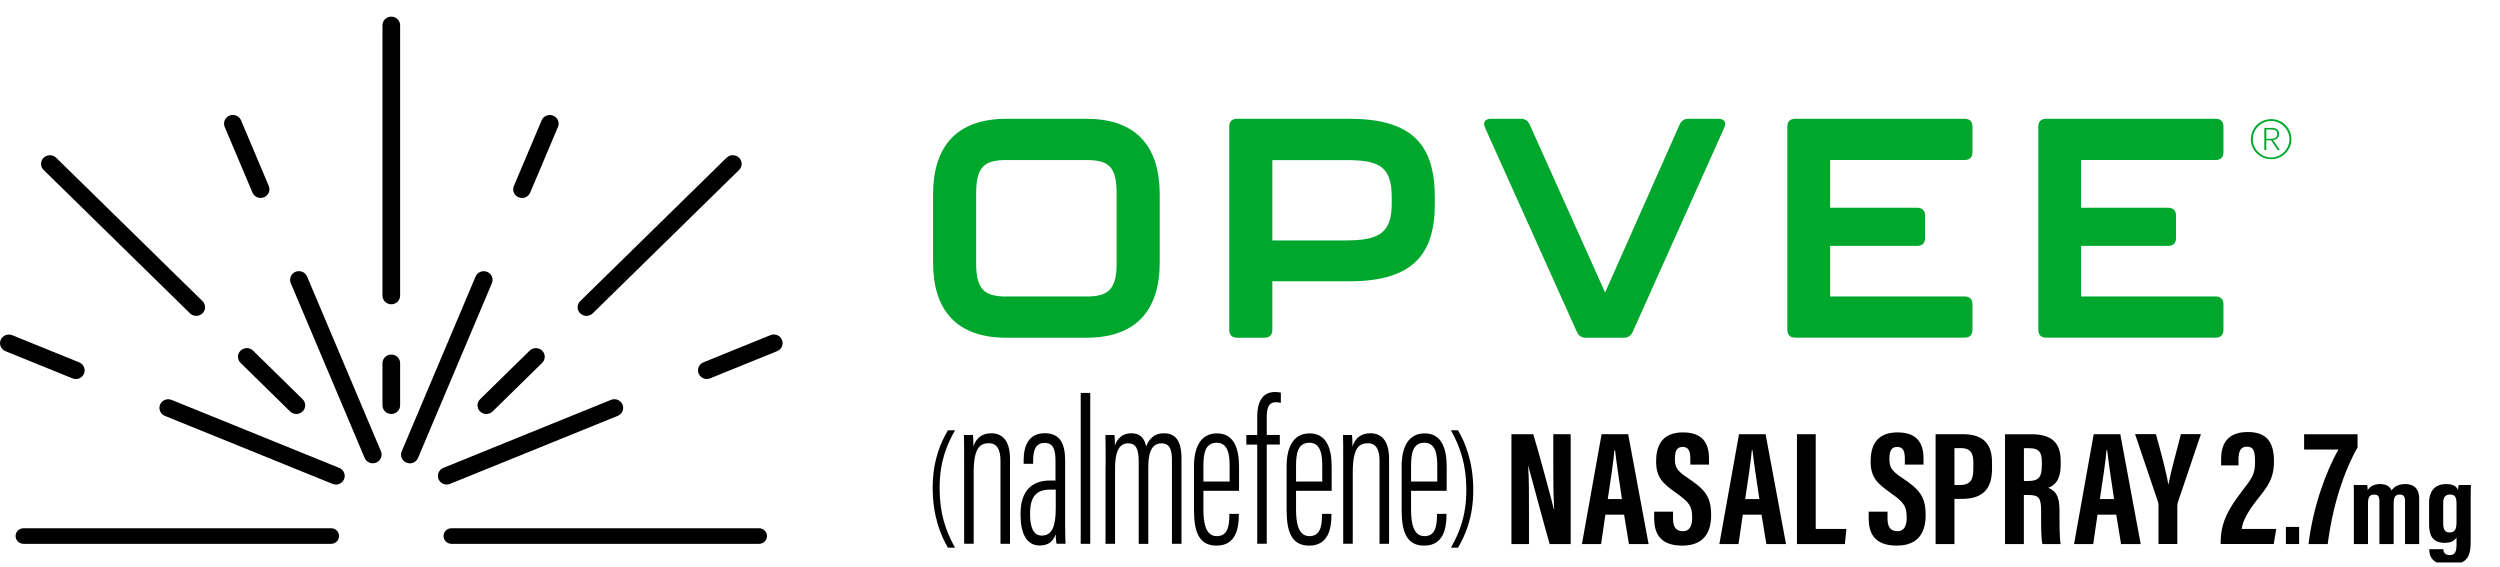 <?xml version="1.0" encoding="UTF-8"?>
<svg xmlns="http://www.w3.org/2000/svg" width="172" height="39" viewBox="0 0 172 39" fill="none">
  <g clip-path="url(#clip0_936_918)">
    <path d="M20.388 28.483C20.231 28.483 20.079 28.423 19.959 28.308L16.551 24.966C16.312 24.735 16.312 24.355 16.551 24.124C16.789 23.893 17.173 23.893 17.411 24.124L20.82 27.466C21.058 27.697 21.058 28.077 20.82 28.308C20.701 28.423 20.544 28.483 20.392 28.483H20.388Z" fill="black"></path>
    <path d="M13.5 21.733C13.344 21.733 13.191 21.673 13.072 21.558L3.003 11.694C2.764 11.463 2.764 11.083 3.003 10.852C3.241 10.621 3.625 10.621 3.863 10.852L13.932 20.716C14.171 20.947 14.171 21.327 13.932 21.558C13.813 21.673 13.656 21.733 13.504 21.733H13.5Z" fill="black"></path>
    <path d="M23.107 33.336C23.029 33.336 22.95 33.321 22.876 33.291L11.343 28.613C11.034 28.486 10.885 28.139 11.015 27.834C11.142 27.532 11.496 27.387 11.809 27.514L23.341 32.192C23.651 32.319 23.8 32.665 23.669 32.971C23.573 33.198 23.345 33.34 23.107 33.34V33.336Z" fill="black"></path>
    <path d="M5.215 26.076C5.137 26.076 5.059 26.061 4.984 26.031L0.376 24.161C0.067 24.035 -0.082 23.688 0.048 23.383C0.175 23.081 0.533 22.936 0.842 23.062L5.45 24.932C5.759 25.059 5.908 25.405 5.777 25.711C5.681 25.938 5.453 26.08 5.215 26.08V26.076Z" fill="black"></path>
    <path d="M26.922 28.483C26.586 28.483 26.314 28.215 26.314 27.887V24.989C26.314 24.661 26.586 24.393 26.922 24.393C27.257 24.393 27.529 24.661 27.529 24.989V27.887C27.529 28.215 27.257 28.483 26.922 28.483Z" fill="black"></path>
    <path d="M26.922 20.935C26.586 20.935 26.314 20.667 26.314 20.339V1.74C26.314 1.412 26.586 1.144 26.922 1.144C27.257 1.144 27.529 1.412 27.529 1.74V20.339C27.529 20.667 27.257 20.935 26.922 20.935Z" fill="black"></path>
    <path d="M25.651 31.876C25.413 31.876 25.185 31.738 25.088 31.507L20.004 19.479C19.877 19.173 20.022 18.827 20.331 18.7C20.641 18.573 20.998 18.719 21.125 19.02L26.21 31.049C26.336 31.354 26.191 31.701 25.882 31.828C25.808 31.857 25.726 31.872 25.651 31.872V31.876Z" fill="black"></path>
    <path d="M17.933 13.619C17.694 13.619 17.467 13.481 17.37 13.25L15.459 8.732C15.333 8.426 15.478 8.08 15.787 7.953C16.1 7.826 16.454 7.972 16.581 8.273L18.491 12.792C18.618 13.098 18.473 13.444 18.164 13.57C18.089 13.6 18.007 13.615 17.933 13.615V13.619Z" fill="black"></path>
    <path d="M33.459 28.483C33.303 28.483 33.15 28.423 33.031 28.308C32.792 28.077 32.792 27.697 33.031 27.466L36.439 24.124C36.678 23.893 37.061 23.893 37.3 24.124C37.538 24.355 37.538 24.735 37.3 24.966L33.891 28.308C33.772 28.423 33.616 28.483 33.463 28.483H33.459Z" fill="black"></path>
    <path d="M40.347 21.733C40.191 21.733 40.038 21.673 39.919 21.558C39.68 21.327 39.68 20.947 39.919 20.716L49.988 10.852C50.226 10.621 50.61 10.621 50.848 10.852C51.087 11.083 51.087 11.463 50.848 11.694L40.779 21.558C40.66 21.673 40.503 21.733 40.351 21.733H40.347Z" fill="black"></path>
    <path d="M30.736 33.337C30.498 33.337 30.27 33.199 30.174 32.968C30.047 32.663 30.192 32.316 30.502 32.189L42.035 27.511C42.344 27.384 42.701 27.529 42.828 27.831C42.955 28.137 42.809 28.483 42.5 28.61L30.967 33.288C30.893 33.318 30.811 33.333 30.736 33.333V33.337Z" fill="black"></path>
    <path d="M48.632 26.076C48.393 26.076 48.166 25.938 48.069 25.707C47.943 25.402 48.088 25.055 48.397 24.928L53.005 23.058C53.314 22.932 53.672 23.077 53.798 23.379C53.925 23.684 53.78 24.031 53.471 24.157L48.863 26.027C48.788 26.057 48.706 26.072 48.632 26.072V26.076Z" fill="black"></path>
    <path d="M28.195 31.876C28.117 31.876 28.039 31.861 27.964 31.831C27.655 31.705 27.506 31.358 27.637 31.053L32.721 19.024C32.848 18.723 33.202 18.577 33.515 18.704C33.824 18.831 33.973 19.177 33.843 19.483L28.758 31.511C28.661 31.738 28.434 31.88 28.195 31.88V31.876Z" fill="black"></path>
    <path d="M35.914 13.619C35.835 13.619 35.757 13.604 35.683 13.574C35.373 13.448 35.224 13.101 35.355 12.796L37.266 8.277C37.392 7.976 37.75 7.83 38.059 7.957C38.368 8.084 38.517 8.43 38.387 8.736L36.476 13.254C36.379 13.481 36.152 13.623 35.914 13.623V13.619Z" fill="black"></path>
    <path d="M22.779 37.416H1.62C1.319 37.416 1.073 37.177 1.073 36.879C1.073 36.581 1.319 36.343 1.62 36.343H22.779C23.081 36.343 23.327 36.581 23.327 36.879C23.327 37.177 23.081 37.416 22.779 37.416Z" fill="black"></path>
    <path d="M52.222 37.416H31.064C30.762 37.416 30.516 37.177 30.516 36.879C30.516 36.581 30.762 36.343 31.064 36.343H52.222C52.524 36.343 52.77 36.581 52.77 36.879C52.77 37.177 52.524 37.416 52.222 37.416Z" fill="black"></path>
    <path d="M64.195 18.052V13.381C64.195 10.181 65.711 8.173 69.25 8.173H74.734C78.276 8.173 79.789 10.177 79.789 13.381V18.052C79.789 21.229 78.273 23.237 74.734 23.237H69.25C65.708 23.237 64.195 21.233 64.195 18.052ZM74.734 20.399C76.164 20.399 76.823 19.993 76.823 18.16V13.273C76.823 11.417 76.228 11.011 74.734 11.011H69.25C67.779 11.011 67.16 11.417 67.16 13.273V18.16C67.16 19.996 67.824 20.399 69.25 20.399H74.734Z" fill="#00A72D"></path>
    <path d="M84.572 22.705V8.706C84.572 8.363 84.766 8.173 85.105 8.173H92.849C97.204 8.173 98.716 10.009 98.716 13.571V14.04C98.716 17.497 97.2 19.352 92.849 19.352H87.537V22.701C87.537 23.044 87.343 23.234 87.004 23.234H85.105C84.762 23.234 84.572 23.04 84.572 22.701V22.705ZM92.614 16.54C94.812 16.54 95.751 16.07 95.751 14.021V13.574C95.751 11.421 94.853 11.015 92.614 11.015H87.537V16.543H92.614V16.54Z" fill="#00A72D"></path>
    <path d="M108.487 22.831L102.173 8.791C102.002 8.408 102.173 8.173 102.579 8.173H104.628C104.926 8.173 105.12 8.3 105.246 8.579L110.432 20.123L115.554 8.579C115.68 8.3 115.874 8.173 116.172 8.173H118.221C118.627 8.173 118.798 8.408 118.627 8.791L112.331 22.831C112.205 23.107 112.011 23.237 111.713 23.237H109.109C108.811 23.237 108.617 23.111 108.491 22.831H108.487Z" fill="#00A72D"></path>
    <path d="M122.97 22.705V8.706C122.97 8.363 123.164 8.173 123.503 8.173H135.174C135.516 8.173 135.706 8.367 135.706 8.706V10.475C135.706 10.818 135.513 11.008 135.174 11.008H125.913V14.293H131.911C132.253 14.293 132.443 14.487 132.443 14.826V16.383C132.443 16.726 132.25 16.916 131.911 16.916H125.913V20.395H135.174C135.516 20.395 135.706 20.589 135.706 20.928V22.697C135.706 23.04 135.513 23.23 135.174 23.23H123.503C123.16 23.23 122.97 23.036 122.97 22.697V22.705Z" fill="#00A72D"></path>
    <path d="M140.236 22.705V8.706C140.236 8.363 140.43 8.173 140.769 8.173H152.44C152.783 8.173 152.973 8.367 152.973 8.706V10.475C152.973 10.818 152.779 11.008 152.44 11.008H143.179V14.293H149.177C149.519 14.293 149.709 14.487 149.709 14.826V16.383C149.709 16.726 149.516 16.916 149.177 16.916H143.179V20.395H152.44C152.783 20.395 152.973 20.589 152.973 20.928V22.697C152.973 23.04 152.779 23.23 152.44 23.23H140.769C140.426 23.23 140.236 23.036 140.236 22.697V22.705Z" fill="#00A72D"></path>
    <path d="M154.857 9.577C154.857 9.387 154.895 9.205 154.969 9.037C155.044 8.87 155.141 8.721 155.267 8.598C155.394 8.475 155.543 8.374 155.714 8.303C155.886 8.233 156.068 8.195 156.258 8.195C156.448 8.195 156.631 8.233 156.798 8.303C156.966 8.374 157.115 8.471 157.238 8.598C157.361 8.721 157.461 8.87 157.536 9.037C157.61 9.205 157.648 9.387 157.648 9.577C157.648 9.767 157.61 9.946 157.536 10.114C157.461 10.281 157.364 10.427 157.238 10.55C157.115 10.672 156.966 10.773 156.798 10.844C156.631 10.915 156.448 10.952 156.258 10.952C156.068 10.952 155.886 10.915 155.714 10.844C155.543 10.773 155.394 10.676 155.267 10.55C155.141 10.427 155.04 10.281 154.969 10.114C154.895 9.946 154.857 9.767 154.857 9.577ZM154.992 9.577C154.992 9.749 155.025 9.909 155.092 10.062C155.159 10.214 155.249 10.348 155.364 10.46C155.48 10.576 155.614 10.665 155.766 10.732C155.919 10.799 156.083 10.833 156.258 10.833C156.433 10.833 156.59 10.799 156.742 10.732C156.895 10.665 157.025 10.576 157.141 10.46C157.256 10.345 157.346 10.214 157.413 10.062C157.48 9.909 157.513 9.749 157.513 9.577C157.513 9.406 157.48 9.246 157.413 9.093C157.346 8.94 157.256 8.806 157.141 8.694C157.025 8.583 156.895 8.49 156.742 8.423C156.59 8.355 156.429 8.322 156.258 8.322C156.087 8.322 155.919 8.355 155.766 8.423C155.614 8.49 155.48 8.579 155.364 8.694C155.249 8.81 155.159 8.94 155.092 9.093C155.025 9.246 154.992 9.406 154.992 9.577ZM156.705 10.326L156.254 9.656H155.919V10.326H155.785V8.795H156.299C156.456 8.795 156.578 8.832 156.668 8.903C156.757 8.974 156.802 9.082 156.802 9.223C156.802 9.358 156.757 9.458 156.672 9.525C156.586 9.592 156.493 9.629 156.388 9.637L156.858 10.326H156.701H156.705ZM156.672 9.216C156.672 9.093 156.634 9.011 156.556 8.97C156.478 8.929 156.396 8.911 156.303 8.911H155.923V9.551H156.213C156.355 9.551 156.467 9.529 156.549 9.48C156.631 9.432 156.672 9.346 156.672 9.216Z" fill="#00A72D"></path>
    <path d="M103.987 37.43V29.872H105.488C105.823 30.938 106.825 34.67 106.915 35.072H106.93C106.87 34.141 106.866 33.079 106.866 31.835V29.872H108.062V37.43H106.617C106.352 36.529 105.235 32.383 105.149 32.062H105.138C105.197 32.979 105.194 34.003 105.194 35.363V37.43H103.987Z" fill="black"></path>
    <path d="M110.45 35.408L110.156 37.43H108.837L110.189 29.872H112.018L113.423 37.43H112.07L111.739 35.408H110.446H110.45ZM111.59 34.335C111.396 33.05 111.214 31.831 111.117 30.978H111.068C111.031 31.601 110.781 33.221 110.614 34.335H111.59Z" fill="black"></path>
    <path d="M115.103 35.206V35.672C115.103 36.234 115.289 36.547 115.785 36.547C116.28 36.547 116.422 36.115 116.422 35.627C116.422 34.815 116.228 34.562 115.326 33.921C114.421 33.28 113.941 32.867 113.941 31.749C113.941 30.755 114.276 29.749 115.792 29.749C117.342 29.749 117.58 30.744 117.58 31.563V31.965H116.295V31.593C116.295 31.068 116.198 30.747 115.766 30.747C115.334 30.747 115.233 31.075 115.233 31.578C115.233 32.111 115.345 32.375 116.083 32.859C117.338 33.698 117.725 34.182 117.725 35.449C117.725 36.521 117.308 37.538 115.74 37.538C114.172 37.538 113.807 36.648 113.807 35.653V35.203H115.103V35.206Z" fill="black"></path>
    <path d="M119.904 35.408L119.61 37.43H118.292L119.644 29.872H121.473L122.877 37.43H121.525L121.193 35.408H119.901H119.904ZM121.044 34.335C120.851 33.05 120.668 31.831 120.571 30.978H120.523C120.486 31.601 120.236 33.221 120.068 34.335H121.044Z" fill="black"></path>
    <path d="M123.626 29.872H124.922V36.391H127.034L126.926 37.434H123.63V29.876L123.626 29.872Z" fill="black"></path>
    <path d="M129.862 35.206V35.672C129.862 36.234 130.048 36.547 130.543 36.547C131.039 36.547 131.18 36.115 131.18 35.627C131.18 34.815 130.987 34.562 130.085 33.921C129.18 33.28 128.7 32.867 128.7 31.749C128.7 30.755 129.035 29.749 130.551 29.749C132.101 29.749 132.339 30.744 132.339 31.563V31.965H131.054V31.593C131.054 31.068 130.957 30.747 130.525 30.747C130.093 30.747 129.992 31.075 129.992 31.578C129.992 32.111 130.104 32.375 130.841 32.859C132.097 33.698 132.484 34.182 132.484 35.449C132.484 36.521 132.067 37.538 130.499 37.538C128.93 37.538 128.565 36.648 128.565 35.653V35.203H129.862V35.206Z" fill="black"></path>
    <path d="M133.169 29.872H135.036C136.369 29.872 137.051 30.464 137.051 31.802V32.249C137.051 33.497 136.556 34.324 134.965 34.324H134.466V37.43H133.169V29.872ZM134.466 33.37H134.82C135.628 33.37 135.766 32.945 135.766 32.208V31.835C135.766 31.284 135.654 30.833 134.935 30.833H134.466V33.37Z" fill="black"></path>
    <path d="M139.242 34.052V37.434H137.945V29.876H139.741C141.019 29.876 141.775 30.338 141.775 31.698V31.984C141.775 33.147 141.246 33.441 140.922 33.56C141.41 33.769 141.693 34.085 141.693 35.11C141.693 35.747 141.682 36.972 141.771 37.434H140.519C140.408 36.976 140.43 35.736 140.43 35.188C140.43 34.268 140.3 34.056 139.547 34.056H139.245L139.242 34.052ZM139.242 33.091H139.54C140.225 33.091 140.478 32.86 140.478 32.037V31.776C140.478 31.191 140.344 30.837 139.61 30.837H139.245V33.091H139.242Z" fill="black"></path>
    <path d="M144.308 35.408L144.014 37.43H142.695L144.047 29.872H145.876L147.28 37.43H145.928L145.597 35.408H144.304H144.308ZM145.448 34.335C145.254 33.05 145.071 31.831 144.975 30.978H144.926C144.889 31.601 144.639 33.221 144.472 34.335H145.448Z" fill="black"></path>
    <path d="M148.506 37.43V34.752C148.506 34.655 148.495 34.599 148.458 34.495L146.893 29.868H148.327C148.666 31.094 149.05 32.506 149.177 33.329H149.188C149.359 32.435 149.739 31.075 150.048 29.868H151.423L149.825 34.592C149.814 34.648 149.799 34.722 149.799 34.879V37.426H148.502L148.506 37.43Z" fill="black"></path>
    <path d="M152.782 37.43V37.285C152.793 35.843 153.404 34.908 154.235 33.813C154.909 32.93 155.148 32.651 155.148 31.805C155.148 31.038 155.055 30.732 154.585 30.732C154.168 30.732 154.008 31.023 154.008 31.622V32.021H152.812V31.589C152.812 30.713 153.117 29.723 154.645 29.723C156.045 29.723 156.448 30.535 156.448 31.73C156.448 32.926 156.027 33.455 155.345 34.312C154.768 35.038 154.295 35.78 154.231 36.391H156.608L156.433 37.426H152.786L152.782 37.43Z" fill="black"></path>
    <path d="M157.271 37.43V36.253H158.18V37.43H157.271Z" fill="black"></path>
    <path d="M162.2 29.872V30.781C161.25 32.468 160.49 34.763 160.147 37.434H158.828C159.123 34.931 160.017 32.435 160.888 30.926H158.523V29.876H162.2V29.872Z" fill="black"></path>
    <path d="M161.946 34.543C161.946 33.735 161.946 33.549 161.935 33.366H162.863C162.889 33.489 162.889 33.586 162.896 33.724C163.068 33.448 163.362 33.303 163.753 33.303C164.144 33.303 164.416 33.448 164.535 33.742C164.707 33.515 164.96 33.303 165.474 33.303C165.988 33.303 166.439 33.526 166.439 34.32V37.43H165.466V34.465C165.466 34.182 165.377 34.025 165.105 34.025C164.762 34.025 164.684 34.245 164.684 34.648V37.43H163.704V34.487C163.704 34.115 163.574 34.029 163.339 34.029C162.993 34.029 162.918 34.253 162.918 34.64V37.434H161.946V34.547V34.543Z" fill="black"></path>
    <path d="M169.982 37.203C169.982 38.104 169.877 38.857 168.488 38.857C167.325 38.857 167.132 38.25 167.132 37.799V37.784H168.104V37.803C168.104 37.914 168.152 38.19 168.54 38.19C168.927 38.19 169.009 37.933 169.009 37.419V36.976C168.886 37.199 168.614 37.348 168.205 37.348C167.314 37.348 167.121 36.771 167.121 36.074V34.539C167.121 33.988 167.37 33.303 168.309 33.303C168.823 33.303 169.032 33.504 169.114 33.724C169.114 33.601 169.14 33.433 169.158 33.366H170C169.989 33.616 169.982 33.955 169.982 34.383V37.207V37.203ZM168.093 34.584V36.011C168.093 36.424 168.208 36.633 168.525 36.633C168.938 36.633 169.009 36.361 169.009 35.862V34.67C169.009 34.323 168.968 34.022 168.573 34.022C168.264 34.022 168.093 34.189 168.093 34.581V34.584Z" fill="black"></path>
    <path d="M65.704 29.604C65.178 30.546 64.646 31.693 64.646 33.578C64.646 35.314 65.055 36.506 65.704 37.68H65.219C64.731 36.86 64.169 35.519 64.169 33.567C64.169 31.615 64.757 30.393 65.219 29.604H65.704Z" fill="black"></path>
    <path d="M66.333 32.185C66.333 30.695 66.333 30.319 66.318 29.928H66.941C66.955 30.095 66.97 30.33 66.97 30.725C67.171 30.095 67.6 29.809 68.2 29.809C68.877 29.809 69.488 30.215 69.488 31.563V37.412H68.833V31.712C68.833 30.952 68.609 30.494 68.036 30.494C67.41 30.494 66.989 30.826 66.989 32.524V37.408H66.333V32.181V32.185Z" fill="black"></path>
    <path d="M73.284 36.286C73.284 36.827 73.296 37.236 73.31 37.411H72.688C72.651 37.203 72.629 36.901 72.629 36.76C72.42 37.382 71.969 37.531 71.534 37.531C70.587 37.531 70.215 36.629 70.215 35.456V35.322C70.215 33.735 71.038 33.06 72.226 33.06H72.618V31.712C72.618 30.971 72.487 30.471 71.873 30.471C71.258 30.471 71.079 30.986 71.079 31.656V31.909H70.427V31.66C70.427 30.643 70.792 29.805 71.891 29.805C72.99 29.805 73.281 30.635 73.281 31.663V36.283L73.284 36.286ZM72.636 33.686H72.234C71.362 33.686 70.871 34.111 70.871 35.295V35.426C70.871 36.193 71.068 36.849 71.671 36.849C72.413 36.849 72.636 36.152 72.636 34.953V33.686Z" fill="black"></path>
    <path d="M74.353 37.415V27.033H75.009V37.415H74.353Z" fill="black"></path>
    <path d="M76.067 32.074C76.067 30.811 76.067 30.308 76.052 29.928H76.674C76.704 30.14 76.704 30.416 76.704 30.658C76.879 30.151 77.229 29.809 77.833 29.809C78.328 29.809 78.716 30.028 78.857 30.714C79.043 30.222 79.394 29.809 80.064 29.809C80.671 29.809 81.286 30.081 81.286 31.511V37.415H80.63V31.686C80.63 31.053 80.541 30.502 79.912 30.502C79.166 30.502 79.002 31.284 79.002 32.141V37.419H78.343V31.768C78.343 30.874 78.157 30.502 77.602 30.502C76.887 30.502 76.715 31.31 76.715 32.256V37.415H76.06V32.077L76.067 32.074Z" fill="black"></path>
    <path d="M82.795 33.758V35.073C82.795 35.937 82.936 36.887 83.711 36.887C84.422 36.887 84.579 36.276 84.579 35.434V35.356H85.231V35.423C85.231 36.35 85.026 37.539 83.696 37.539C82.511 37.539 82.147 36.622 82.147 35.099V32.074C82.147 30.859 82.552 29.816 83.73 29.816C84.907 29.816 85.246 30.882 85.246 32.085V33.765H82.795V33.758ZM84.598 33.124V32.07C84.598 31.37 84.527 30.461 83.715 30.461C82.903 30.461 82.795 31.217 82.795 32.085V33.128H84.598V33.124Z" fill="black"></path>
    <path d="M86.498 37.415V30.587H85.749V29.927H86.498V28.646C86.498 27.819 86.755 26.97 87.72 26.97C87.854 26.97 88.032 26.985 88.122 27.018V27.715C88.003 27.689 87.906 27.674 87.779 27.674C87.261 27.674 87.153 28.098 87.153 28.713V29.924H88.051V30.583H87.153V37.411H86.498V37.415Z" fill="black"></path>
    <path d="M89.168 33.758V35.073C89.168 35.937 89.31 36.887 90.085 36.887C90.796 36.887 90.953 36.276 90.953 35.434V35.356H91.604V35.423C91.604 36.35 91.4 37.539 90.07 37.539C88.885 37.539 88.52 36.622 88.52 35.099V32.074C88.52 30.859 88.926 29.816 90.103 29.816C91.28 29.816 91.619 30.882 91.619 32.085V33.765H89.168V33.758ZM90.971 33.124V32.07C90.971 31.37 90.9 30.461 90.088 30.461C89.276 30.461 89.168 31.217 89.168 32.085V33.128H90.971V33.124Z" fill="black"></path>
    <path d="M92.413 32.185C92.413 30.695 92.413 30.319 92.398 29.928H93.02C93.035 30.095 93.05 30.33 93.05 30.725C93.251 30.095 93.679 29.809 94.279 29.809C94.957 29.809 95.568 30.215 95.568 31.563V37.412H94.912V31.712C94.912 30.952 94.689 30.494 94.115 30.494C93.489 30.494 93.069 30.826 93.069 32.524V37.408H92.413V32.181V32.185Z" fill="black"></path>
    <path d="M97.081 33.758V35.073C97.081 35.937 97.222 36.887 97.997 36.887C98.709 36.887 98.865 36.276 98.865 35.434V35.356H99.517V35.423C99.517 36.35 99.312 37.539 97.982 37.539C96.798 37.539 96.433 36.622 96.433 35.099V32.074C96.433 30.859 96.839 29.816 98.016 29.816C99.193 29.816 99.532 30.882 99.532 32.085V33.765H97.081V33.758ZM98.884 33.124V32.07C98.884 31.37 98.813 30.461 98.001 30.461C97.189 30.461 97.081 31.217 97.081 32.085V33.128H98.884V33.124Z" fill="black"></path>
    <path d="M99.826 37.68C100.351 36.737 100.884 35.59 100.884 33.705C100.884 31.969 100.474 30.777 99.826 29.604H100.31C100.798 30.423 101.361 31.764 101.361 33.716C101.361 35.668 100.772 36.89 100.31 37.68H99.826Z" fill="black"></path>
  </g>
  <defs>
    <clipPath id="clip0_936_918">
      <rect width="172" height="38.157" fill="white" transform="translate(0 0.542)"></rect>
    </clipPath>
  </defs>
</svg>

